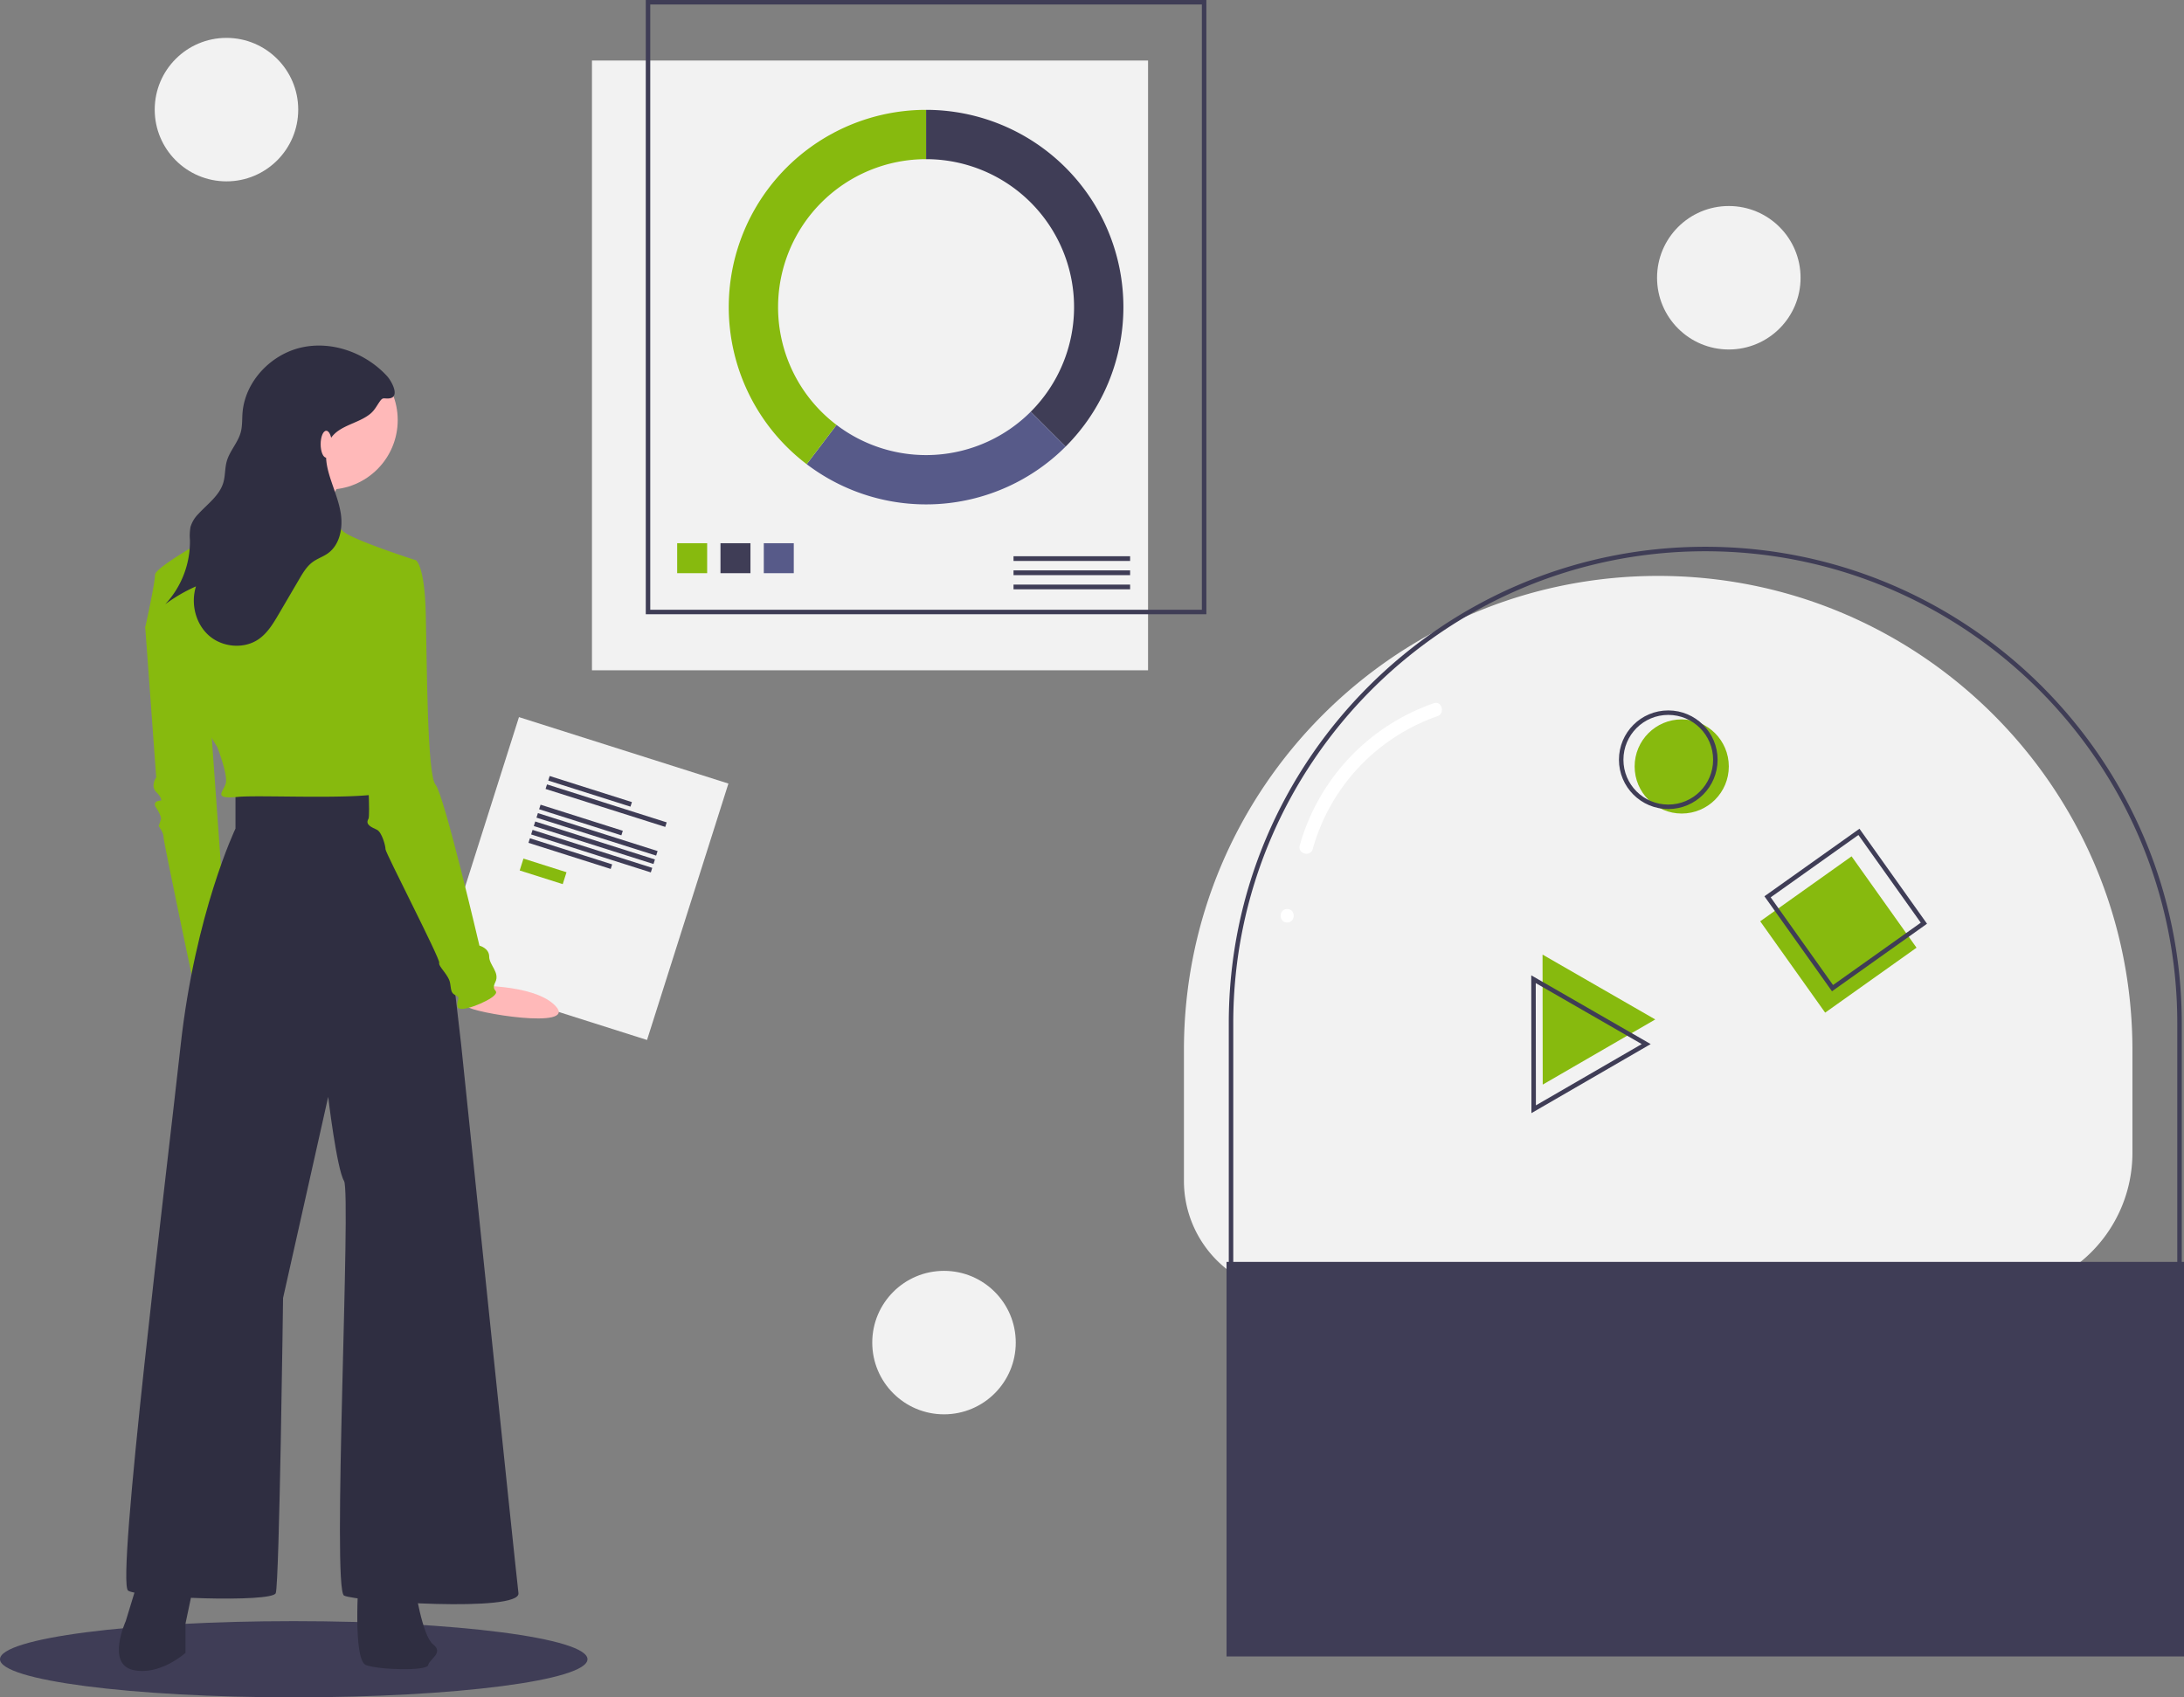 <svg xmlns="http://www.w3.org/2000/svg" width="974" height="757.15" data-name="Layer 1"><rect width="100%" height="100%" fill="#808080" stroke="none"/><path fill="#f2f2f2" d="M264 27h248v272H264z"/><path fill="none" stroke="#3f3d56" stroke-miterlimit="10" stroke-width="2" d="M289 1h248v272H289z"/><path fill="#87ba0e" d="M302 242.314h13.371v13.371H302z"/><path fill="#3f3d56" d="M321.314 242.314h13.371v13.371h-13.371z"/><path fill="#575a89" d="M340.629 242.314H354v13.371h-13.371z"/><path fill="#3f3d56" d="M452 248.122h52v2.108h-52zm0 6.324h52v2.108h-52zm0 6.324h52v2.108h-52zM413 49v22a66 66 0 0 1 46.67 112.67l15.555 15.555A88 88 0 0 0 413 49z"/><path fill="#575a89" d="M475.225 199.225 459.67 183.67a65.983 65.983 0 0 1-86.6 5.872l-13.316 17.52a87.998 87.998 0 0 0 115.472-7.836z"/><path fill="#87ba0e" d="M347 137a66 66 0 0 1 66-66V49a88 88 0 0 0-53.247 158.061l13.316-17.52A65.885 65.885 0 0 1 347 137z"/><path fill="#f2f2f2" d="M578.122 576.9A50.122 50.122 0 0 1 528 526.778V468.4c0-116.808 94.692-211.5 211.5-211.5S951 351.592 951 468.4v45.894a62.606 62.606 0 0 1-62.606 62.606"/><path fill="#3f3d56" d="M909.394 639.9v-2A61.676 61.676 0 0 0 971 576.294V456.4c0-116.07-94.43-210.5-210.5-210.5S550 340.33 550 456.4v132.378a49.178 49.178 0 0 0 49.122 49.122v2A51.18 51.18 0 0 1 548 588.778V456.4c0-117.173 95.327-212.5 212.5-212.5S973 339.227 973 456.4v119.894a63.68 63.68 0 0 1-63.606 63.606z"/><path fill="#3f3d56" d="M547 562.9h427v176H547z"/><path fill="#87ba0e" d="m784.999 410.966 40.751-28.971 28.971 40.751-40.751 28.971z"/><path fill="none" stroke="#3f3d56" stroke-miterlimit="10" stroke-width="2" d="m788.279 400.045 40.751-28.97 28.971 40.75-40.751 28.972z"/><circle cx="750" cy="341.9" r="21" fill="#87ba0e"/><circle cx="744" cy="338.9" r="21" fill="none" stroke="#3f3d56" stroke-miterlimit="10" stroke-width="2"/><path fill="#87ba0e" d="m687.934 425.82 25.134 14.467 25.133 14.467-25.096 14.533-25.095 14.533-.038-29-.038-29z"/><path fill="none" stroke="#3f3d56" stroke-miterlimit="10" stroke-width="2" d="m683.895 436.803 25.133 14.468 25.134 14.467-25.096 14.533-25.096 14.532-.038-29-.037-29z"/><path fill="#fff" d="M585.435 378.724a87.84 87.84 0 0 1 55.558-59.227c3.63-1.248 2.07-7.046-1.595-5.786a94.081 94.081 0 0 0-59.749 63.418c-1.03 3.727 4.758 5.318 5.786 1.595zm-11.38 32.766c3.86 0 3.867-6 0-6-3.86 0-3.867 6 0 6z"/><path fill="#f2f2f2" d="m231.442 319.89 93.41 29.64-36.294 114.38-93.41-29.64z"/><path fill="#3f3d56" d="m245.139 346.158 36.678 11.638-.644 2.03-36.678-11.639zm-1.189 3.746 53.378 16.937-.644 2.029-53.378-16.937zm-2.872 9.052 36.678 11.638-.644 2.03-36.678-11.639zm-4.755 14.983 36.678 11.638-.644 2.03-36.678-11.639zm3.567-11.237 53.377 16.937-.644 2.029-53.378-16.937zm-1.19 3.745 53.378 16.937-.644 2.03-53.378-16.937zm-1.188 3.747 53.377 16.937-.643 2.029-53.378-16.937z"/><path fill="#87ba0e" d="m233.451 382.992 19.197 6.091-1.684 5.307-19.196-6.092z"/><ellipse cx="131" cy="740.15" fill="#3f3d56" rx="131" ry="17"/><path fill="#87ba0e" d="m69.123 269.526-4.351 10.335 4.895 66.905s-2.72 3.807 0 6.527 2.176 3.808 2.176 3.808-4.352 0-2.176 3.263 2.176 4.896 2.176 4.896l-1.088 3.263s2.176 2.72 2.176 4.896 14.142 69.08 14.142 69.08l13.599-26.653-7.615-106.068z"/><path fill="#ffb9b9" d="M208.758 439.662s29.699-1.2 39.168 9.277-37.202 2.897-39.842-.054.674-9.223.674-9.223z"/><path fill="#2f2e41" d="m62.052 703.59-5.983 19.582s-8.703 19.038 3.263 21.758 23.39-7.615 23.39-7.615V724.26l4.351-20.67zm97.909 0s-2.72 36.988 3.264 39.164 27.197 2.72 27.74 0 7.072-5.44 2.177-9.247-8.16-26.109-8.16-26.109z"/><path fill="#2f2e41" d="M105.023 353.293v16.318s-17.95 37.532-24.477 96.822-28.829 239.877-23.39 243.14 64.185 5.44 65.817 1.089 3.264-131.634 3.264-131.634l20.126-89.75s3.807 32.093 7.07 37.532-5.439 182.22 0 184.94 78.872 7.615 77.784-1.088-25.565-244.773-25.565-244.773-12.51-111.508-16.318-112.596-38.62-2.176-44.06-1.088-40.25 1.088-40.25 1.088z"/><circle cx="146.363" cy="187.391" r="31.005" fill="#ffb9b9"/><path fill="#ffb9b9" d="M152.89 213.5s-15.774 24.478-11.967 31.005-40.251-6.527-40.251-6.527 26.653-32.637 26.109-36.444S152.89 213.5 152.89 213.5z"/><path fill="#87ba0e" d="M185.526 249.944s-28.828-9.247-32.636-13.054a52.318 52.318 0 0 1-6.527-8.16s-34.813-4.895-35.9-4.895-9.247 9.791-11.423 11.967-29.917 16.862-29.917 20.67-4.351 23.389-4.351 23.389 9.79 20.126 15.774 24.477 7.615 3.264 8.16 10.335 8.158 18.494 8.158 18.494 4.896 12.51 3.808 16.318-5.984 7.072 5.44 5.984 67.992 2.176 67.992-3.808-10.88-63.097-10.88-63.097z"/><path fill="#87ba0e" d="m175.192 251.032 10.334-1.088s3.808 2.176 4.352 23.39.544 72.344 4.351 76.695 19.582 71.8 19.582 71.8 4.352 1.088 4.352 4.896 4.895 7.071 2.72 11.423 2.175 3.263-.544 5.983-15.775 8.16-16.319 4.895 1.632-3.807-.544-4.895-2.175-1.632-2.72-5.44-5.439-7.615-4.895-9.246-23.933-48.955-23.933-50.587-1.632-7.615-3.808-8.703-5.44-2.176-3.807-4.895-4.352-84.311-4.352-84.311z"/><path fill="#2f2e41" d="M172.581 167.729c-9.507-10.321-24.438-15.799-38.13-12.729s-25.223 15.226-26.293 29.218c-.22 2.862-.037 5.785-.778 8.558-1.245 4.665-4.952 8.362-6.258 13.01-.875 3.112-.616 6.464-1.544 9.562-1.713 5.724-7.018 9.456-11.062 13.855a14.02 14.02 0 0 0-3.54 5.795 21.852 21.852 0 0 0-.269 5.896A41.057 41.057 0 0 1 73.7 269.536a70.652 70.652 0 0 1 13.698-7.963c-2.404 7.655-.207 16.713 5.842 21.986s15.737 6.09 22.277 1.442c3.886-2.762 6.41-7 8.82-11.113l9.125-15.57c1.65-2.817 3.374-5.715 6.012-7.64 2.096-1.528 4.642-2.341 6.752-3.851 5.322-3.808 6.751-11.261 5.76-17.73s-3.9-12.475-5.568-18.803c-1.32-5.005-1.734-10.74 1.235-14.98 3.94-5.63 12.039-6.347 17.393-10.652 2.016-1.621 2.917-3.593 4.36-5.622 1.334-1.873 1.673-1.202 3.739-1.288 5.67-.235 1.538-7.742-.564-10.023z"/><ellipse cx="145.5" cy="198.15" fill="#ffb9b9" rx="2.5" ry="6"/><circle cx="421" cy="598.9" r="32" fill="#f2f2f2"/><circle cx="101" cy="48.9" r="32" fill="#f2f2f2"/><circle cx="771" cy="123.9" r="32" fill="#f2f2f2"/></svg>